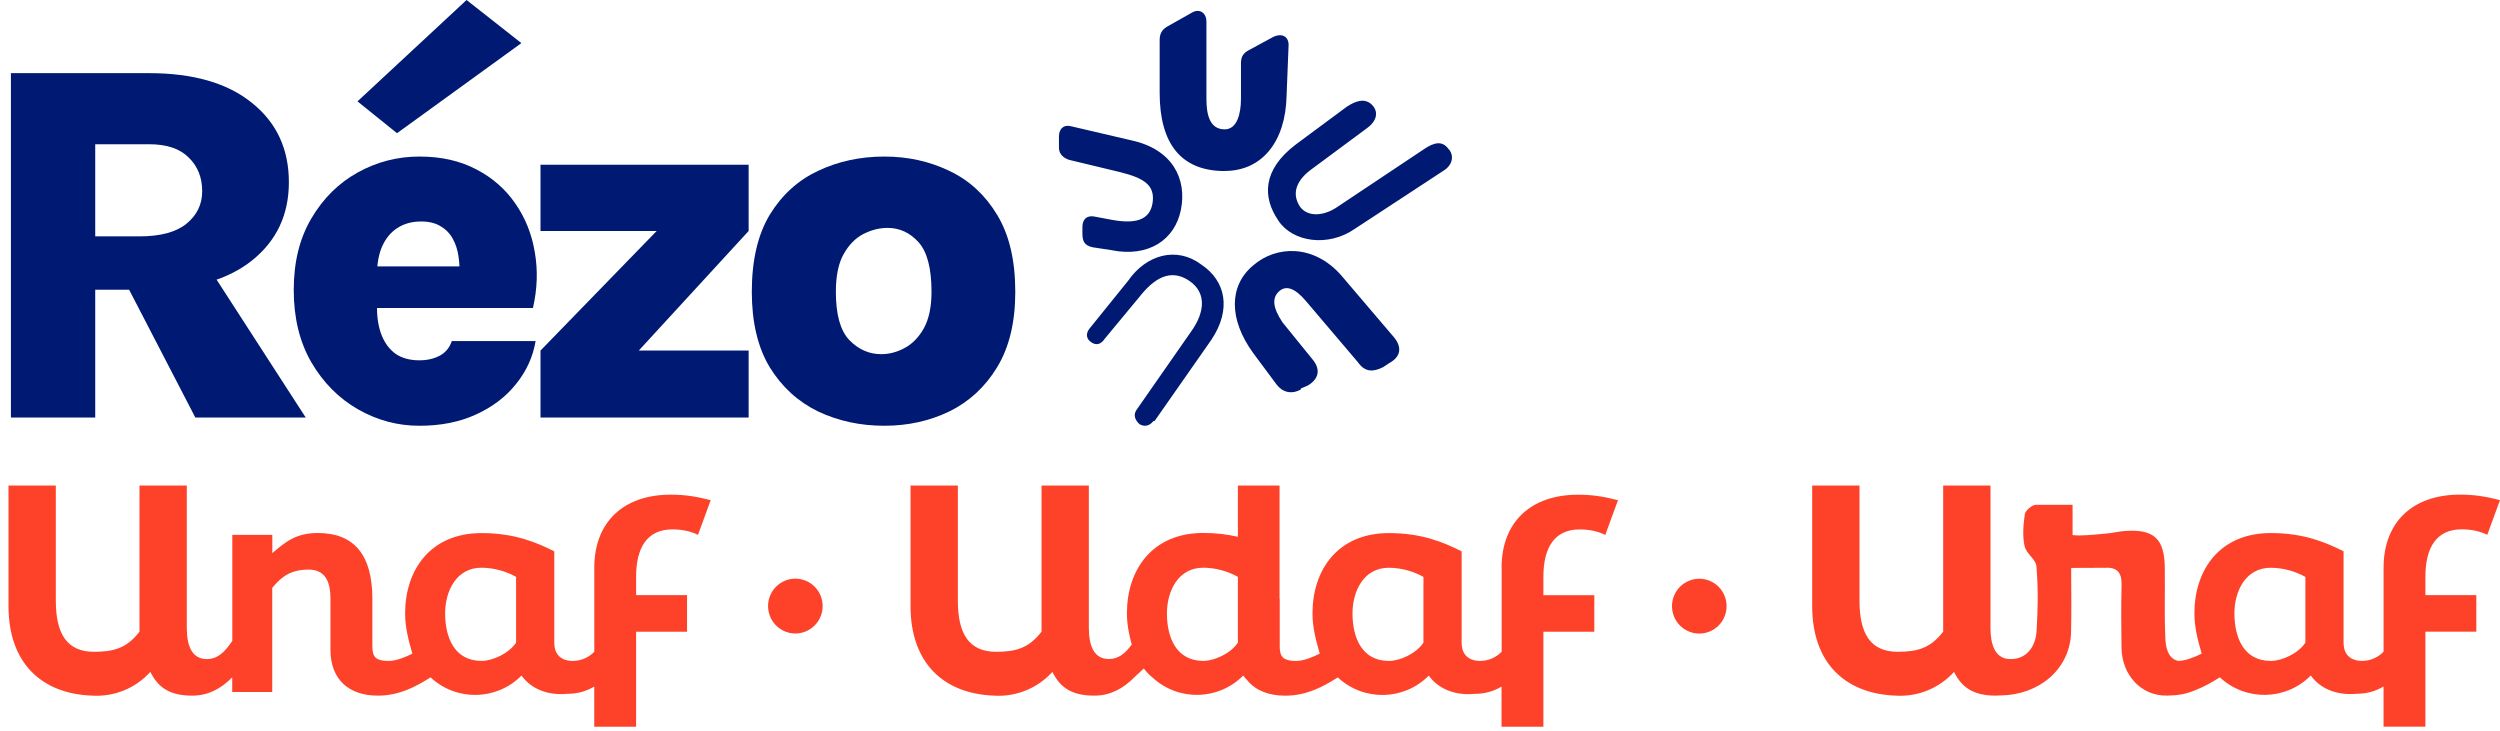 <svg width="229" height="67" viewBox="0 0 229 67" fill="none" xmlns="http://www.w3.org/2000/svg">
<path d="M1 38.248V6.7H13.646C17.701 6.7 20.846 7.609 23.082 9.427C25.335 11.229 26.461 13.65 26.461 16.691C26.461 19.669 25.335 22.058 23.082 23.861C20.846 25.647 17.701 26.541 13.646 26.541H8.723V38.248H1ZM17.894 38.248L10.002 23.015H18.159L28.006 38.248H17.894ZM8.723 21.651H12.777C14.692 21.651 16.124 21.267 17.073 20.499C18.038 19.715 18.521 18.72 18.521 17.514C18.521 16.26 18.111 15.233 17.29 14.434C16.486 13.619 15.271 13.212 13.646 13.212H8.723V21.651Z" fill="#001A73"/>
<path d="M38.418 39C36.423 39 34.548 38.498 32.795 37.495C31.041 36.492 29.617 35.059 28.523 33.194C27.445 31.328 26.906 29.119 26.906 26.564C26.906 24.01 27.445 21.823 28.523 20.005C29.601 18.172 31.017 16.769 32.77 15.797C34.524 14.826 36.407 14.34 38.418 14.34C40.413 14.34 42.151 14.732 43.631 15.515C45.111 16.283 46.301 17.326 47.203 18.642C48.12 19.958 48.715 21.447 48.988 23.108C49.278 24.754 49.222 26.454 48.819 28.21H33.012V24.401H43.172L42.062 25.107C42.11 24.558 42.086 24.002 41.99 23.438C41.909 22.873 41.74 22.356 41.483 21.886C41.225 21.4 40.855 21.016 40.373 20.734C39.906 20.436 39.303 20.288 38.563 20.288C37.742 20.288 37.026 20.483 36.415 20.875C35.819 21.251 35.353 21.808 35.015 22.544C34.693 23.265 34.532 24.151 34.532 25.201V28.163C34.532 29.15 34.677 30.004 34.967 30.725C35.256 31.446 35.683 32.01 36.246 32.418C36.825 32.809 37.549 33.005 38.418 33.005C39.126 33.005 39.745 32.864 40.276 32.582C40.807 32.3 41.177 31.854 41.386 31.242H49.061C48.819 32.684 48.224 33.993 47.275 35.168C46.342 36.344 45.119 37.276 43.606 37.966C42.11 38.655 40.381 39 38.418 39ZM36.366 12.201L32.746 9.286L42.738 0L47.758 3.949L36.366 12.201Z" fill="#001A73"/>
<path d="M49.509 38.248V32.112L60.152 21.157H49.509V15.092H68.575V21.157L58.511 32.112H68.575V38.248H49.509Z" fill="#001A73"/>
<path d="M81.006 39C78.801 39 76.774 38.561 74.924 37.684C73.09 36.79 71.618 35.442 70.507 33.64C69.413 31.822 68.866 29.518 68.866 26.729C68.866 23.845 69.413 21.494 70.507 19.676C71.618 17.858 73.09 16.518 74.924 15.656C76.774 14.779 78.801 14.34 81.006 14.34C83.162 14.34 85.148 14.779 86.967 15.656C88.785 16.518 90.241 17.858 91.335 19.676C92.445 21.494 93 23.845 93 26.729C93 29.518 92.445 31.822 91.335 33.64C90.241 35.442 88.785 36.79 86.967 37.684C85.148 38.561 83.162 39 81.006 39ZM80.716 32.441C81.456 32.441 82.172 32.253 82.864 31.877C83.572 31.501 84.159 30.898 84.626 30.067C85.092 29.221 85.326 28.108 85.326 26.729C85.326 24.582 84.931 23.069 84.143 22.192C83.355 21.314 82.405 20.875 81.295 20.875C80.555 20.875 79.815 21.063 79.075 21.439C78.351 21.816 77.748 22.435 77.265 23.297C76.798 24.143 76.565 25.287 76.565 26.729C76.565 28.813 76.975 30.286 77.796 31.148C78.632 32.01 79.606 32.441 80.716 32.441Z" fill="#001A73"/>
<g clip-path="url(#clip0_918_3235)">
<path d="M54.437 52.006V59.704C53.937 60.206 53.272 60.542 52.438 60.542C51.938 60.542 50.773 60.376 50.773 58.869V50.504C49.107 49.665 47.108 48.831 44.108 48.831C39.443 48.831 37.109 52.18 37.109 56.193C37.109 57.533 37.444 58.703 37.774 59.874C37.109 60.21 36.274 60.542 35.609 60.542C34.444 60.542 34.109 60.206 34.109 59.202V54.848C34.109 50.831 32.444 48.823 29.11 48.823C27.11 48.823 26.11 49.661 24.945 50.665V48.993H21.28V58.699C20.615 59.704 19.946 60.372 18.946 60.372C17.611 60.372 17.111 59.202 17.111 57.525V44.474H12.777V57.861C11.612 59.367 10.443 59.704 8.612 59.704C6.113 59.704 5.113 58.031 5.113 55.019V44.474H0.779V55.521C0.779 60.708 3.778 63.554 8.443 63.721C10.455 63.842 12.418 63.044 13.773 61.546C14.438 62.886 15.438 63.721 17.607 63.721C19.107 63.721 20.272 63.052 21.272 62.048V63.389H24.937V53.848C25.772 52.844 26.602 52.176 28.271 52.176C29.94 52.176 30.271 53.516 30.271 54.852V59.538C30.271 62.214 31.936 63.721 34.605 63.721C36.605 63.721 38.105 62.882 39.439 62.048C41.81 64.255 45.491 64.182 47.769 61.882C48.603 63.052 50.103 63.725 51.934 63.554C52.768 63.554 53.599 63.389 54.433 62.886V66.567H58.267V57.865H62.932V54.516H58.267V52.844C58.267 50.167 59.267 48.491 61.602 48.491C62.436 48.491 63.267 48.657 63.936 48.993L65.101 45.814C63.767 45.478 62.767 45.312 61.436 45.312C57.102 45.312 54.437 47.823 54.437 52.006ZM47.273 58.865C46.608 59.87 45.108 60.538 44.108 60.538C41.608 60.538 40.774 58.363 40.774 56.185C40.774 54.176 41.774 52.002 44.108 52.002C45.217 52.014 46.305 52.301 47.273 52.84V58.865Z" fill="#FE4229"/>
<path d="M73.255 57.995C74.618 57.772 75.543 56.483 75.322 55.114C75.101 53.745 73.817 52.816 72.454 53.038C71.091 53.26 70.166 54.55 70.387 55.919C70.609 57.287 71.892 58.217 73.255 57.995Z" fill="#FE4229"/>
<path d="M137.552 52.006V59.704C137.052 60.206 136.387 60.542 135.552 60.542C135.052 60.542 133.887 60.376 133.887 58.869V50.504C132.222 49.665 130.222 48.831 127.223 48.831C122.558 48.831 120.224 52.18 120.224 56.193C120.224 57.533 120.558 58.703 120.889 59.874C120.224 60.21 119.389 60.542 118.724 60.542C118.579 60.542 118.45 60.538 118.329 60.526C118.321 60.526 118.317 60.526 118.309 60.526C118.228 60.517 118.159 60.505 118.091 60.489C117.958 60.461 117.821 60.416 117.688 60.352C117.349 60.157 117.224 59.801 117.224 59.206V54.852H117.208V44.474H113.39V49.171C112.467 48.957 111.426 48.819 110.225 48.819C105.56 48.819 103.226 52.168 103.226 56.181C103.226 57.205 103.423 58.136 103.665 59.039C103.073 59.849 102.452 60.368 101.573 60.368C100.238 60.368 99.738 59.197 99.738 57.521V44.474H95.404V57.861C94.239 59.367 93.07 59.704 91.24 59.704C88.74 59.704 87.74 58.031 87.74 55.019V44.474H83.406V55.521C83.406 60.708 86.405 63.554 91.07 63.721C93.082 63.842 95.045 63.044 96.4 61.546C97.065 62.886 98.065 63.721 100.234 63.721C101.734 63.721 102.899 63.052 103.899 62.048C103.899 62.048 104.31 61.672 104.77 61.234C105.008 61.538 105.274 61.83 105.552 62.044C107.923 64.251 111.604 64.178 113.882 61.878C113.995 62.04 114.128 62.19 114.265 62.332C115.011 63.239 116.2 63.725 117.712 63.725C119.712 63.725 121.211 62.886 122.546 62.052C124.917 64.259 128.598 64.186 130.876 61.886C131.71 63.056 133.21 63.729 135.04 63.559C135.875 63.559 136.705 63.392 137.54 62.89V66.571H141.374V57.869H146.039V54.52H141.374V52.848C141.374 50.171 142.374 48.495 144.708 48.495C145.543 48.495 146.374 48.661 147.043 48.997L148.208 45.818C146.874 45.482 145.874 45.316 144.543 45.316C140.209 45.316 137.544 47.827 137.544 52.01L137.552 52.006ZM110.225 60.538C107.725 60.538 106.891 58.363 106.891 56.185C106.891 54.176 107.891 52.002 110.225 52.002C111.334 52.014 112.422 52.301 113.39 52.84V58.865C112.725 59.87 111.225 60.538 110.225 60.538ZM130.388 58.869C129.722 59.874 128.223 60.542 127.223 60.542C124.723 60.542 123.889 58.367 123.889 56.189C123.889 54.18 124.888 52.006 127.223 52.006C128.332 52.018 129.42 52.305 130.388 52.844V58.869Z" fill="#FE4229"/>
<path d="M157.964 56.485C158.492 55.204 157.887 53.735 156.611 53.204C155.336 52.674 153.874 53.282 153.345 54.563C152.817 55.844 153.423 57.313 154.698 57.843C155.974 58.374 157.436 57.766 157.964 56.485Z" fill="#FE4229"/>
<path d="M189.848 46.239H186.465C186.098 46.276 185.526 46.766 185.477 47.09C185.336 48.041 185.248 49.062 185.445 49.989C185.619 50.807 186.485 51.151 186.546 51.949C186.703 54.075 186.675 55.662 186.55 57.792C186.461 59.303 185.582 60.388 184.159 60.372C184.062 60.372 183.97 60.36 183.877 60.352C182.756 60.194 182.329 59.076 182.329 57.529V44.474H177.995V57.861C176.829 59.367 175.66 59.704 173.83 59.704C171.33 59.704 170.33 58.031 170.33 55.019V44.474H165.996V55.521C165.996 60.708 168.996 63.554 173.66 63.721C175.672 63.842 177.636 63.044 178.99 61.546C179.656 62.886 180.656 63.721 182.825 63.721C182.958 63.721 183.083 63.708 183.208 63.7C183.228 63.7 183.244 63.7 183.264 63.7C186.707 63.664 189.63 61.36 189.711 57.877C189.759 55.662 189.719 54.371 189.719 52.022L192.747 52.01C193.896 51.933 194.359 52.398 194.335 53.561C194.287 55.796 194.303 57.104 194.331 59.339C194.359 61.781 196.089 63.765 198.504 63.717C199.46 63.696 200.133 63.615 201.064 63.231C201.899 62.915 202.641 62.477 203.338 62.044C205.709 64.251 209.39 64.178 211.668 61.878C212.502 63.048 214.002 63.721 215.832 63.55C216.667 63.55 217.498 63.384 218.332 62.882V66.563H222.166V57.861H226.831V54.512H222.166V52.84C222.166 50.163 223.166 48.487 225.501 48.487C226.335 48.487 227.166 48.653 227.835 48.989L229 45.81C227.666 45.474 226.666 45.308 225.335 45.308C221.001 45.308 218.336 47.819 218.336 52.002V59.7C217.836 60.202 217.171 60.538 216.336 60.538C215.837 60.538 214.671 60.372 214.671 58.865V50.499C213.006 49.661 211.007 48.827 208.007 48.827C203.342 48.827 201.008 52.176 201.008 56.189C201.008 57.529 201.342 58.699 201.673 59.87C201.008 60.206 200.173 60.538 199.508 60.538C198.508 60.303 198.375 59.124 198.347 58.465C198.238 55.986 198.331 54.423 198.294 51.941C198.254 49.337 197.282 48.463 194.694 48.633C194.105 48.673 193.525 48.823 192.932 48.872C191.646 48.985 190.618 49.114 189.848 49.009V46.235V46.239ZM211.172 58.869C210.507 59.874 209.007 60.542 208.007 60.542C205.507 60.542 204.673 58.367 204.673 56.189C204.673 54.18 205.673 52.006 208.007 52.006C209.116 52.018 210.204 52.305 211.172 52.844V58.869Z" fill="#FE4229"/>
</g>
<path d="M117.11 20.226C118.414 22.184 121.667 22.651 124.09 20.968L132.188 15.66C133.122 15.104 133.211 14.169 132.655 13.613C132.1 12.872 131.351 13.057 130.514 13.613L122.415 19.011C121.296 19.752 119.807 19.945 119.066 18.914C118.229 17.609 118.881 16.401 120.185 15.467L125.209 11.745C126.231 11.004 126.231 10.159 125.675 9.603C125.023 8.95 124.186 9.232 123.349 9.788L118.695 13.235C115.628 15.563 115.628 18.076 117.11 20.219V20.226ZM105.758 38.568L110.967 31.117C112.827 28.322 112.271 25.72 110.034 24.23C107.803 22.554 105.01 23.296 103.335 25.72L99.801 30.094C99.43 30.561 99.519 31.028 99.897 31.302C100.364 31.673 100.831 31.584 101.201 31.021L104.365 27.203C105.758 25.431 107.248 24.593 108.922 25.713C110.597 26.832 110.315 28.693 109.107 30.368L104.173 37.448C103.802 37.916 103.891 38.383 104.358 38.842C104.825 39.124 105.291 39.028 105.662 38.56H105.758V38.568ZM101.846 22.925C105.195 23.577 107.618 21.991 108.174 19.203C108.729 16.416 107.433 13.71 103.706 12.872L98.119 11.567C97.378 11.382 97 11.849 97 12.501V13.524C97 14.081 97.371 14.459 97.934 14.644L102.587 15.763C104.817 16.319 105.847 16.972 105.566 18.647C105.284 20.234 103.891 20.508 101.846 20.137L100.357 19.856C99.616 19.67 99.149 20.041 99.149 20.79V21.346C99.149 21.998 99.245 22.465 100.082 22.651L101.942 22.932H101.846V22.925ZM119.155 35.588L119.807 35.306C120.741 34.75 121.015 33.912 120.274 32.978L117.48 29.531C116.547 28.137 116.547 27.299 117.11 26.736C117.762 26.083 118.599 26.365 119.622 27.573L124.371 33.163C125.023 34.097 125.764 34.097 126.698 33.63L127.254 33.26C128.276 32.704 128.461 31.866 127.72 30.932L122.882 25.253C120.37 22.369 116.925 22.458 114.783 24.319C112.553 26.18 112.553 29.256 114.783 32.326L116.925 35.209C117.48 35.951 118.318 36.144 119.155 35.676V35.58V35.588ZM112.175 15.66C115.62 15.66 117.762 12.961 117.851 8.772L118.036 4.117C118.036 3.375 117.48 2.997 116.643 3.375L114.413 4.584C113.857 4.865 113.672 5.236 113.672 5.792V9.054C113.672 10.448 113.301 11.849 112.182 11.849C110.789 11.849 110.508 10.455 110.508 9.054V1.981C110.508 1.144 109.856 0.773 109.204 1.144L107.062 2.352C106.507 2.634 106.225 3.004 106.225 3.657V8.498C106.225 13.154 108.181 15.667 112.182 15.667L112.175 15.66Z" fill="#001A73"/>
<defs>
<clipPath id="clip0_918_3235">
<rect width="229" height="23" fill="white" transform="translate(0 44)"/>
</clipPath>
</defs>
</svg>
